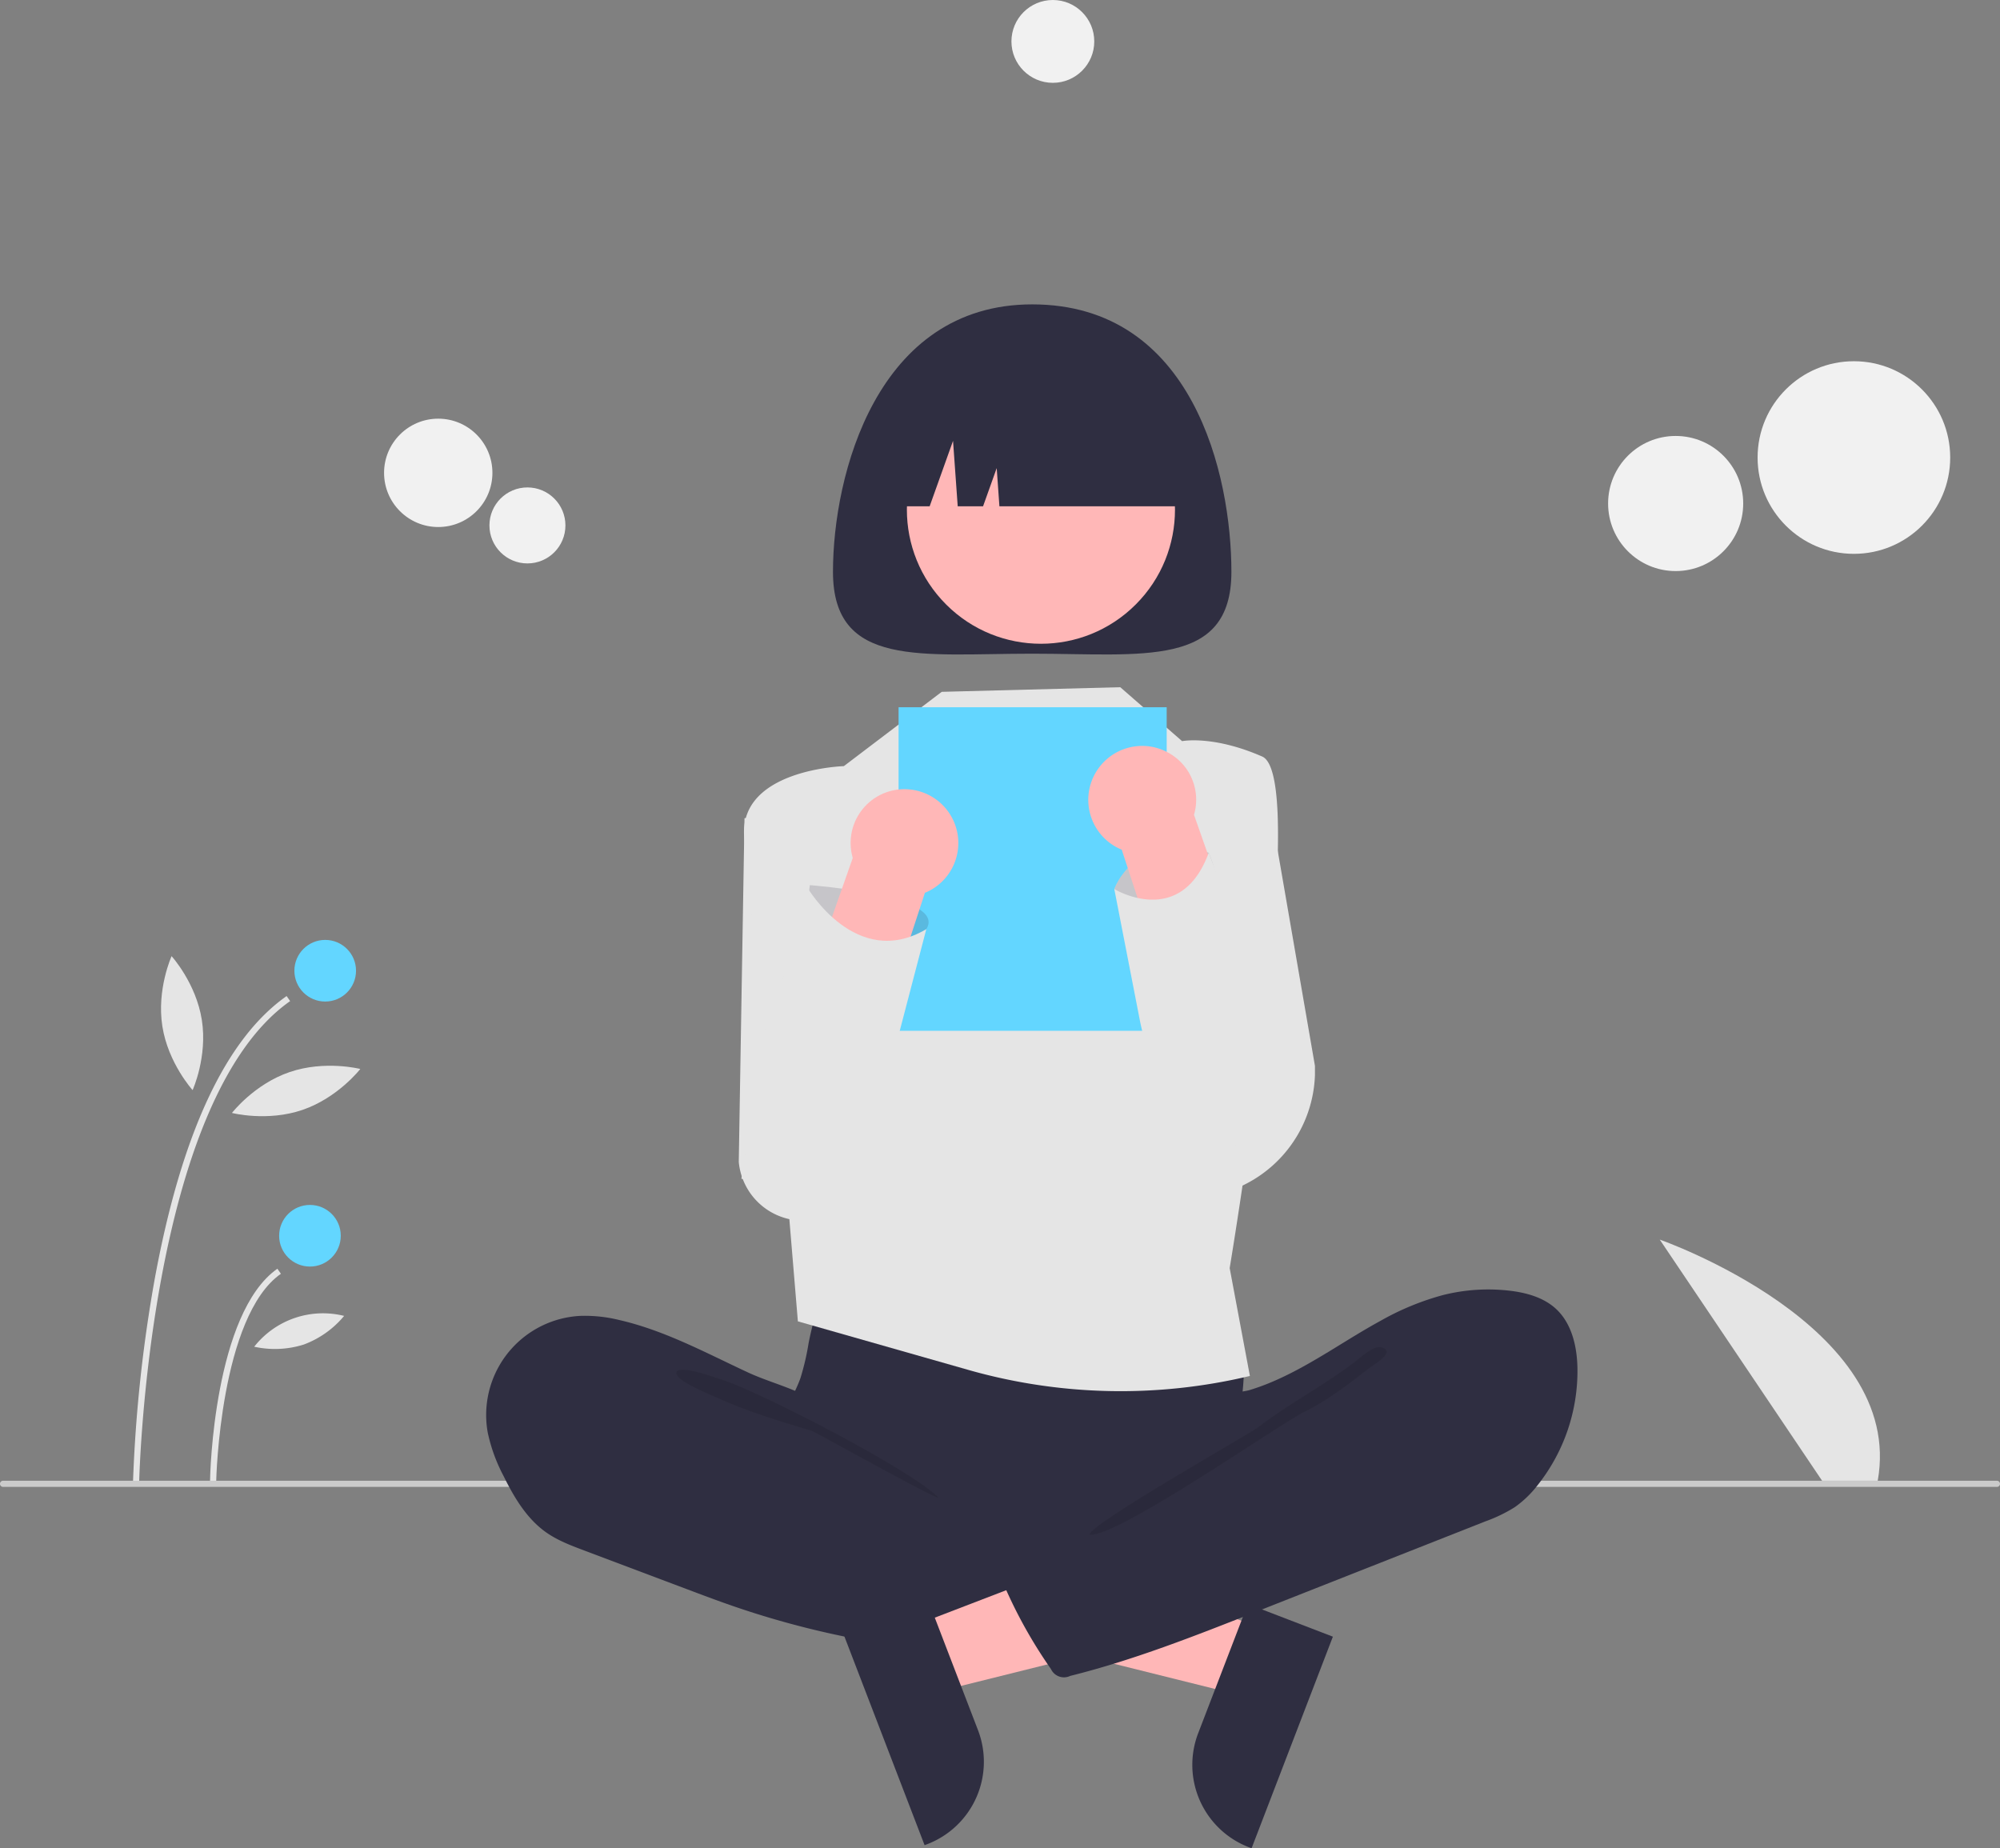 <svg id="Layer_2" data-name="Layer 2" xmlns="http://www.w3.org/2000/svg" viewBox="0 0 649 599.76">
<rect x="0" y="0" width="649" height="599.76" fill="#808080" stroke="none"/>
<defs><style>.cls-1{fill:#e5e5e5;}.cls-2{fill:#63d6ff;}.cls-3{fill:#cbcbcb;}.cls-4{fill:#ffb7b7;}.cls-5,.cls-8{fill:#2f2e41;}.cls-6{opacity:0.1;}.cls-6,.cls-8{isolation:isolate;}.cls-7{fill:#f1f1f1;}.cls-8{opacity:0.17;}</style></defs>
<path class="cls-1" d="M587.27,512.62l-52.68-78.25s79.78,27.85,70.73,78.25Z" transform="translate(4 -32.12)"/>
<path class="cls-1" d="M41.16,513.14l-2,0a465.17,465.17,0,0,1,7.1-66.28c8.65-46.89,23-77.67,42.75-91.52l1.14,1.64C44.1,389.27,41.19,511.91,41.16,513.14Z" transform="translate(4 -32.12)"/>
<path class="cls-1" d="M66.16,512.66l-2,0c0-2.21,1.3-54.41,21.85-68.84l1.14,1.64C67.43,459.26,66.17,512.13,66.16,512.66Z" transform="translate(4 -32.12)"/>
<circle class="cls-2" cx="105.53" cy="315" r="10"/>
<circle class="cls-2" cx="100.58" cy="401" r="10"/>
<path class="cls-1" d="M61.5,363.12c1.88,12-3,22.74-3,22.74s-7.94-8.73-9.82-20.73,3-22.74,3-22.74S59.62,351.11,61.5,363.12Z" transform="translate(4 -32.12)"/>
<path class="cls-1" d="M94.19,392.27c-11.49,3.94-22.92,1-22.92,1S78.48,383.92,90,380s22.92-1,22.92-1S105.68,388.33,94.19,392.27Z" transform="translate(4 -32.12)"/>
<path class="cls-1" d="M94.56,468.43a31.19,31.19,0,0,1-16.07.7,28.39,28.39,0,0,1,29.18-10A31.1,31.1,0,0,1,94.56,468.43Z" transform="translate(4 -32.12)"/>
<path class="cls-3" d="M644,514.62H-3a1,1,0,0,1-1-1,1,1,0,0,1,1-1H644a1,1,0,0,1,0,2Z" transform="translate(4 -32.12)"/>
<polygon class="cls-4" points="409.79 528.6 401.61 549.89 315.59 528.47 327.66 497.05 409.79 528.6"/>
<path class="cls-5" d="M428.52,563.22l-26.38,68.66-.87-.33a28.64,28.64,0,0,1-16.46-37h0l16.12-41.93Z" transform="translate(4 -32.12)"/>
<path class="cls-1" d="M275.07,294.11l-37.48,3.51-1.86,111.55a21,21,0,0,0,22.35,19l23.77-1.64Z" transform="translate(4 -32.12)"/>
<path class="cls-1" d="M407.24,288.62l-25.65-.33-1.52,132.54h0A41.28,41.28,0,0,0,422.7,381c0-1,0-2,0-3Z" transform="translate(4 -32.12)"/>
<path class="cls-5" d="M258.4,467.91a81.74,81.74,0,0,1-2.64,11.36c-1.29,3.64-3.29,7-4.47,10.68-3.78,11.72,1.45,24.79,9.81,33.84a55.16,55.16,0,0,0,26.92,16c7.53,1.89,15.37,2.17,23.13,2.43,21.51.73,43.56,1.38,63.94-5.53a111.29,111.29,0,0,0,18.57-8.44,13.94,13.94,0,0,0,4.82-3.79c1.55-2.22,1.75-5.09,1.74-7.79-.05-9.11-1.89-18.18-1.46-27.29.25-5,1.19-10.08.73-15.11a27.88,27.88,0,0,0-21.31-24c-5.78-1.24-11.77-.57-17.66,0a449.09,449.09,0,0,1-46,2.05c-15.67-.1-31.26-2.49-46.86-2.74-4.61-.07-4.52,1.35-6,5.81A108.63,108.63,0,0,0,258.4,467.91Z" transform="translate(4 -32.12)"/>
<path class="cls-5" d="M197.09,460.5a46.32,46.32,0,0,0-12.9-1.37,32.2,32.2,0,0,0-30.38,33.94,30.35,30.35,0,0,0,.48,4,54,54,0,0,0,5.11,14c3.42,6.95,7.53,13.88,13.86,18.33,3.71,2.6,8,4.23,12.24,5.82l33.36,12.57c4.91,1.85,9.82,3.7,14.78,5.42a288.9,288.9,0,0,0,77.18,15.34c8,.48,16.14.61,24-1.21,1.86-.44,3.83-1.08,4.91-2.66a8.34,8.34,0,0,0,1.09-3.62l2.06-14.37c.29-2,.56-4.16-.18-6.06-.94-2.42-3.3-3.94-5.54-5.23-21.94-12.6-47.56-19.55-66-36.84-4.35-4.07-8-10.53-13.27-13.29-6-3.14-13-4.93-19.23-7.82C225.07,471.13,211.76,463.88,197.09,460.5Z" transform="translate(4 -32.12)"/>
<path class="cls-6" d="M230.41,479.88c11.79,3.7,61.59,29.3,70.12,38.24-1.14.41-40-21.34-41.12-21.69-10.59-3.18-21.24-6.37-31.29-11-2-.94-13.14-5.34-12.64-7.89C216.05,474.64,228.31,479.23,230.41,479.88Z" transform="translate(4 -32.12)"/>
<path class="cls-1" d="M301.59,256.62l-31.76,24.11s-33.51,1-32.38,22.47S252,426,252,426l2.91,34.9,55.19,15.72a180.59,180.59,0,0,0,91.49,2h0l-6.56-35s26.56-159,10.56-166-26-5-26-5l-20.06-17.5Z" transform="translate(4 -32.12)"/>
<path class="cls-5" d="M395.59,217.68c0,31.3-28.95,26.56-64.65,26.56S266.3,249,266.3,217.68s14.13-86.79,64.64-86.79C383.19,130.89,395.59,186.37,395.59,217.68Z" transform="translate(4 -32.12)"/>
<circle class="cls-4" cx="333.79" cy="197.52" r="43.5" transform="translate(-37.91 261.76) rotate(-45)"/>
<path class="cls-5" d="M280.46,196.42h17.21l7.59-21.25,1.52,21.25H315l4.43-12.4.88,12.4h61.11a46.05,46.05,0,0,0-46.05-46h-8.86a46.05,46.05,0,0,0-46.05,46Z" transform="translate(4 -32.12)"/>
<rect class="cls-2" x="291.59" y="229.5" width="87" height="105"/>
<polygon class="cls-4" points="296.38 527.6 304.56 548.89 390.59 527.47 378.51 496.05 296.38 527.6"/>
<path class="cls-5" d="M297.25,551.62l16.11,41.93h0a28.63,28.63,0,0,1-16.46,37l-.87.33-26.38-68.66Z" transform="translate(4 -32.12)"/>
<path class="cls-5" d="M464.33,452.35a60.09,60.09,0,0,1,21.16-1.44c5.66.62,11.49,2.19,15.61,6.11,5,4.76,6.65,12.13,6.78,19.06a59.56,59.56,0,0,1-12.94,38,34.47,34.47,0,0,1-7.4,7.12,49.09,49.09,0,0,1-9.63,4.64l-74.72,29.47c-19.66,7.76-39.39,15.53-59.9,20.64a4.66,4.66,0,0,1-6.23-2.17l-.05-.1a154.72,154.72,0,0,1-16.38-30,2,2,0,0,1,.89-3.19l52.86-30.37c3.79-2.17,7.61-4.38,10.76-7.41a26.78,26.78,0,0,0,5.52-7.69c1.1-2.29,1.2-7.69,2.6-9.38s6.06-1.79,8.22-2.44a73.72,73.72,0,0,0,8.95-3.38c11.83-5.29,22.35-13,33.69-19.17A86.67,86.67,0,0,1,464.33,452.35Z" transform="translate(4 -32.12)"/>
<path class="cls-6" d="M434.37,475c-9.08,6.82-20.84,13.09-29.84,20.09-3.07,2.39-54.27,31.18-55,35,8.4,1.42,61.88-36,69.54-39.73s14.43-9,21.16-14.23c1.71-1.33,9-5.34,4-6.82C441.51,468.5,436.42,473.67,434.37,475Z" transform="translate(4 -32.12)"/>
<circle class="cls-7" cx="601.59" cy="148.47" r="31.25"/>
<circle class="cls-7" cx="543.75" cy="163.39" r="21.92"/>
<circle class="cls-7" cx="142.21" cy="153.44" r="17.58"/>
<circle class="cls-7" cx="171.15" cy="170.5" r="12.33"/>
<circle class="cls-7" cx="341.65" cy="13.44" r="13.44"/>
<path class="cls-8" d="M257.59,328.62l1.2-9.27s44.8,3.27,37.8,14.27-24,12-24,12Z" transform="translate(4 -32.12)"/>
<path class="cls-4" d="M291.4,288.32a17.47,17.47,0,0,1,12.73,7.81h0a17.47,17.47,0,0,1-5.08,24.18c-.2.13-.4.26-.61.38a16.51,16.51,0,0,1-2.31,1.14l-27.54,84.23a14,14,0,0,1-25.22-12.12.83.83,0,0,1,.07-.13l29.28-83.29a17.45,17.45,0,0,1,11.91-21.62A17.22,17.22,0,0,1,291.4,288.32Z" transform="translate(4 -32.12)"/>
<path class="cls-1" d="M258,320.14s15.78,27,38.59,13.48l-22.11,84.6H255.85l-19.26-3.6L242,379.67Z" transform="translate(4 -32.12)"/>
<path class="cls-1" d="M370.66,338.57l-13.07-17.95s6.28-18.61,30.64-11.8C388.23,308.82,403.73,343.51,370.66,338.57Z" transform="translate(4 -32.12)"/>
<path class="cls-8" d="M370.66,338.57l-13.07-17.95s6.28-18.61,30.64-11.8C388.23,308.82,403.73,343.51,370.66,338.57Z" transform="translate(4 -32.12)"/>
<path class="cls-4" d="M374.12,275.87a17.36,17.36,0,0,1,9.33,20.65l29.29,83.29a14,14,0,1,1-25.09,12.38.83.83,0,0,1-.07-.13L360,307.83a16.51,16.51,0,0,1-2.31-1.14,17.48,17.48,0,0,1-6.06-24c.12-.2.25-.4.38-.6h0a17.45,17.45,0,0,1,12.72-7.81A17.21,17.21,0,0,1,374.12,275.87Z" transform="translate(4 -32.12)"/>
<path class="cls-1" d="M357.59,320.62s21.56,13.09,30.64-11.8l30.39,80-9,15.79-1.31.11a33.39,33.39,0,0,1-28.58-12.08h0a66.41,66.41,0,0,1-13.86-29.48Z" transform="translate(4 -32.12)"/>
</svg>